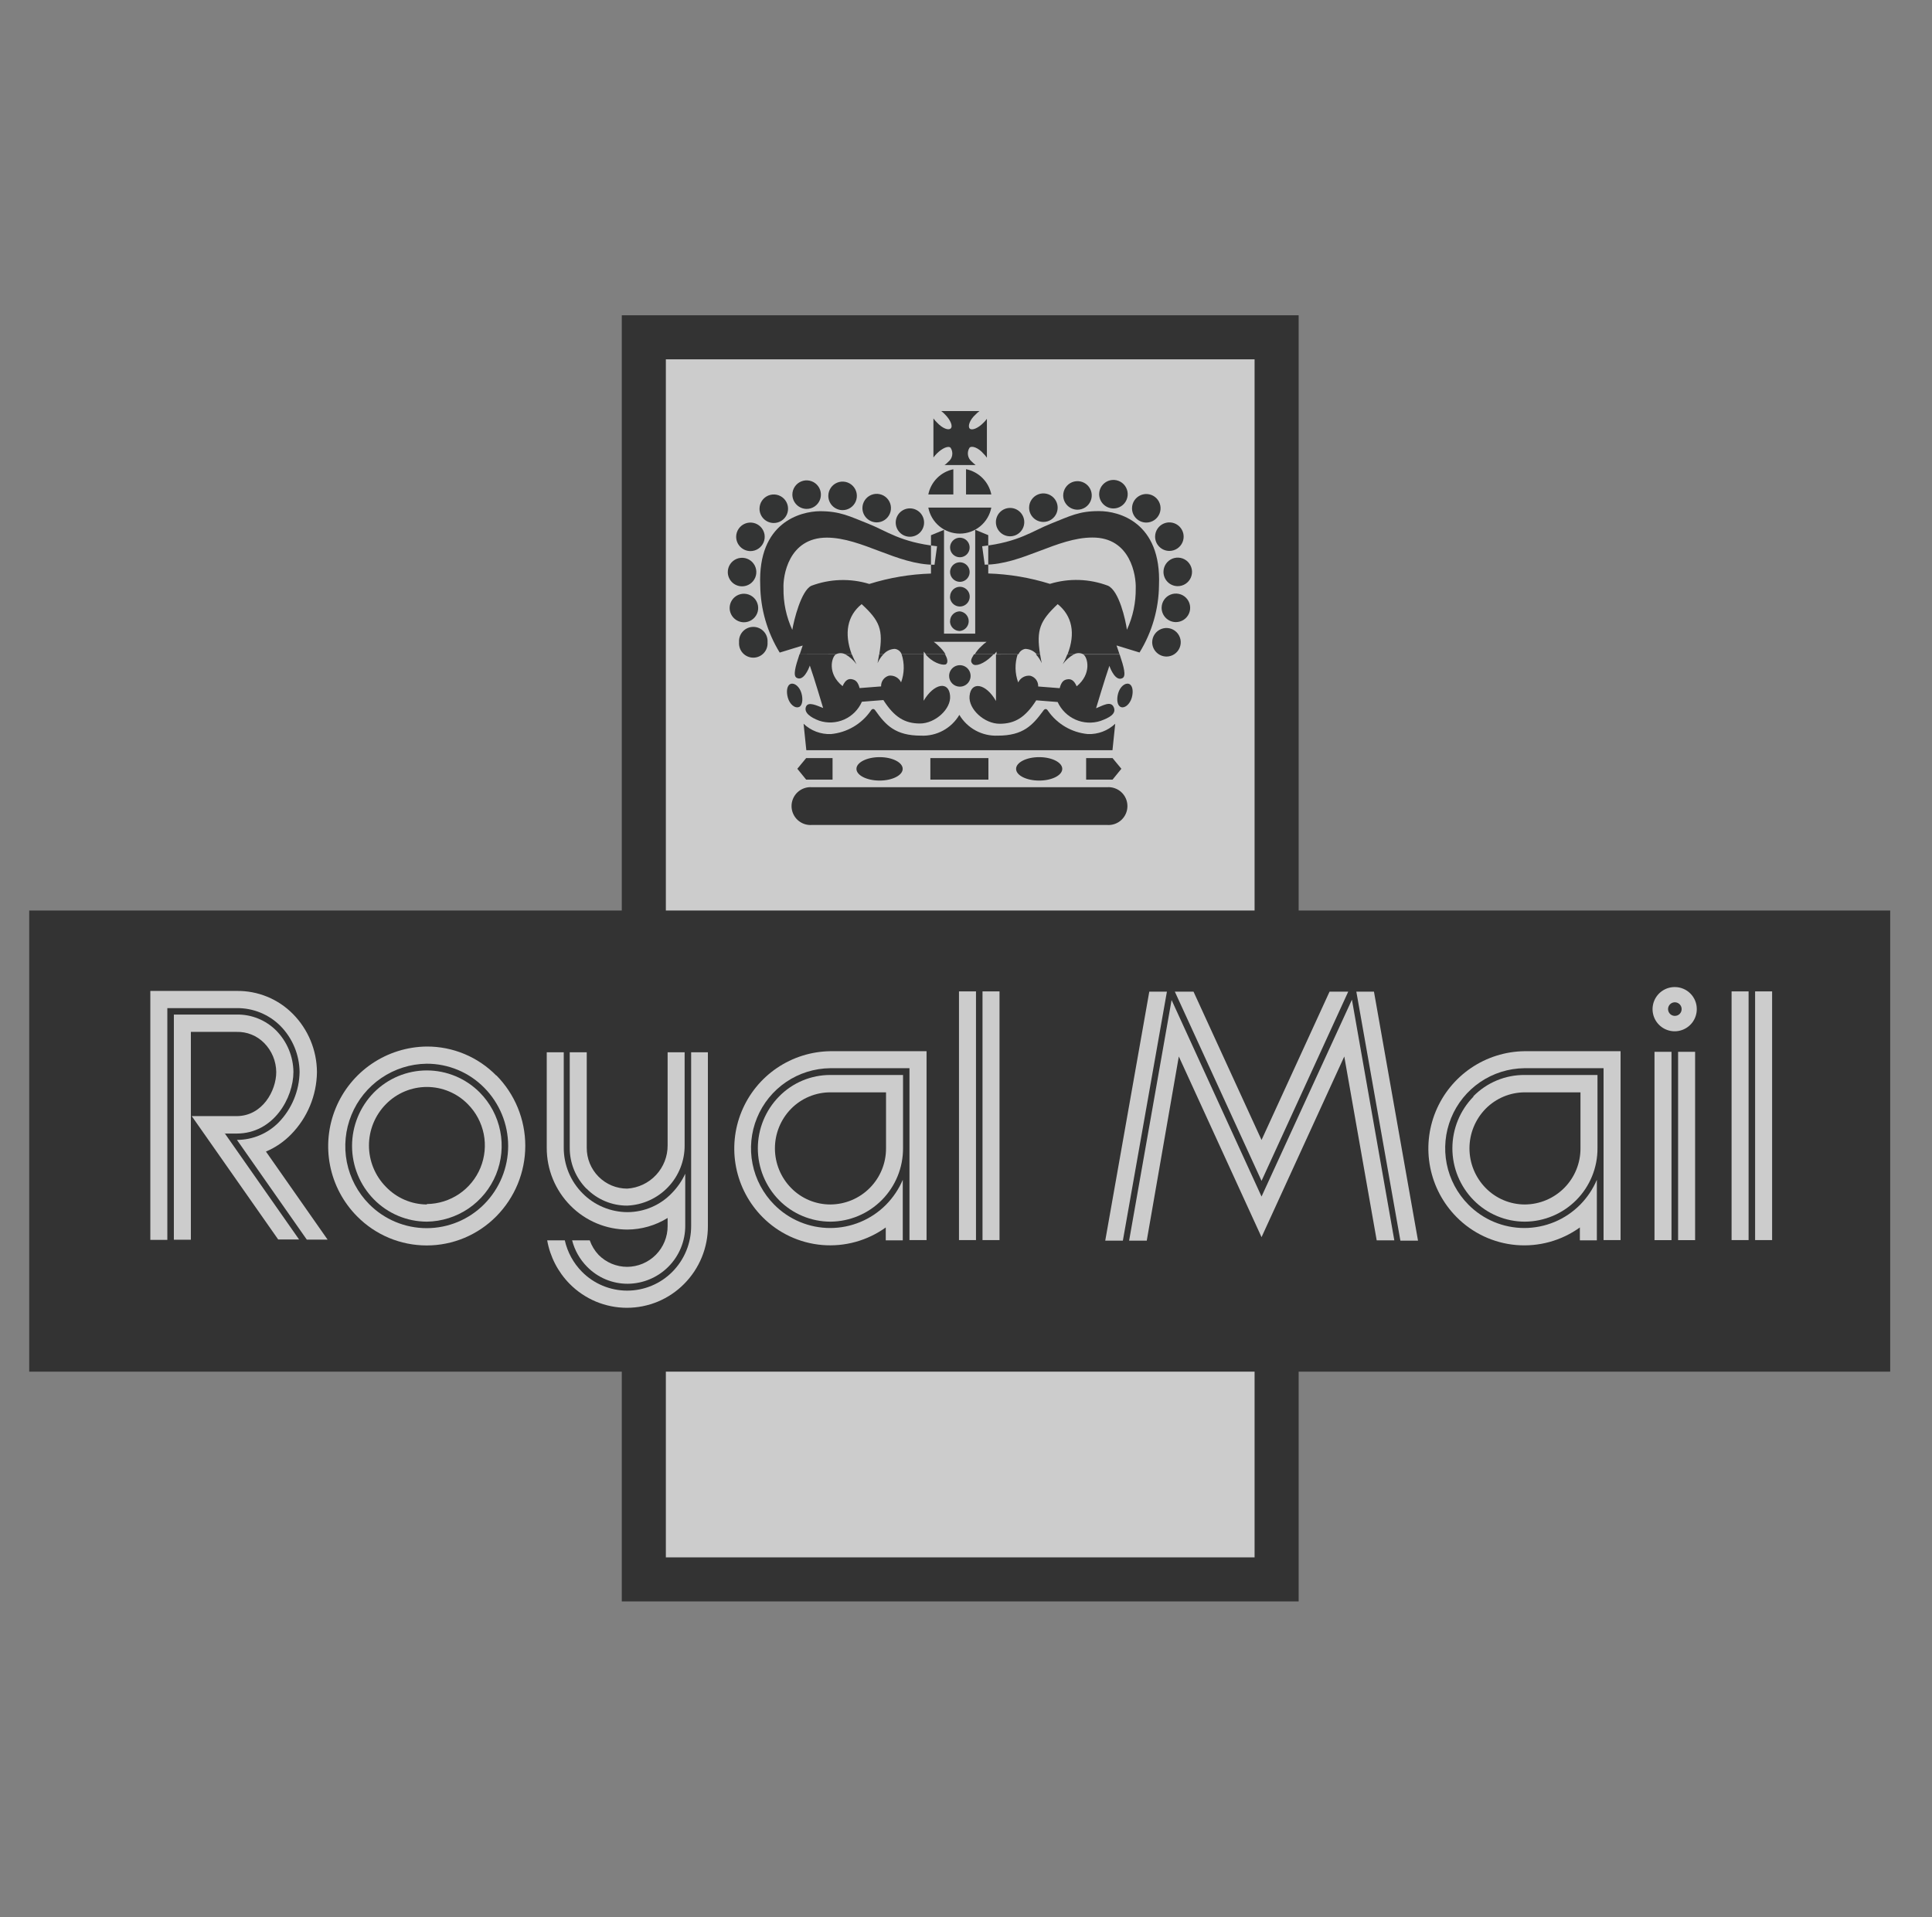 <svg width="132" height="131" viewBox="0 0 132 131" fill="none" xmlns="http://www.w3.org/2000/svg">
<rect x="0" y="0" width="132" height="131" fill="#808080" stroke="none"/>
<g opacity="0.6">
<path fill-rule="evenodd" clip-rule="evenodd" d="M43.988 23.049H87.222V107.927H43.988V23.049Z" fill="white" stroke="black" stroke-width="3.01" stroke-miterlimit="33.89"/>
<path fill-rule="evenodd" clip-rule="evenodd" d="M64.515 31.778H66.658C66.567 31.707 66.481 31.63 66.399 31.549C66.259 31.437 66.165 31.278 66.136 31.101C66.107 30.924 66.145 30.742 66.243 30.592C66.393 30.435 66.845 30.592 67.188 30.995C67.278 31.081 67.359 31.175 67.428 31.278V28.617C67.362 28.714 67.285 28.803 67.2 28.882C66.832 29.262 66.405 29.436 66.255 29.286C66.104 29.135 66.255 28.684 66.652 28.328C66.735 28.24 66.825 28.16 66.923 28.088H64.304C64.397 28.156 64.484 28.232 64.563 28.317C64.936 28.69 65.117 29.117 64.96 29.274C64.804 29.43 64.388 29.274 64.015 28.87C63.926 28.787 63.845 28.694 63.775 28.593V31.26C63.846 31.168 63.922 31.079 64.003 30.995C64.376 30.622 64.798 30.441 64.948 30.598C65.047 30.748 65.086 30.93 65.057 31.107C65.028 31.284 64.933 31.444 64.792 31.555C64.707 31.643 64.614 31.724 64.515 31.796V31.778ZM63.425 34.685C63.521 35.186 63.789 35.637 64.181 35.962C64.574 36.287 65.068 36.464 65.577 36.464C66.087 36.464 66.581 36.287 66.974 35.962C67.366 35.637 67.634 35.186 67.73 34.685H63.425ZM67.73 33.788C67.643 33.363 67.433 32.972 67.125 32.665C66.818 32.358 66.427 32.148 66.002 32.061V33.788H67.73ZM65.135 32.067C64.713 32.155 64.326 32.365 64.022 32.671C63.718 32.977 63.511 33.366 63.425 33.788H65.135V32.067ZM64.912 37.406C64.913 37.274 64.954 37.146 65.028 37.037C65.102 36.928 65.207 36.843 65.329 36.793C65.451 36.743 65.585 36.731 65.714 36.758C65.844 36.784 65.962 36.848 66.055 36.942C66.148 37.036 66.211 37.155 66.236 37.284C66.261 37.413 66.248 37.547 66.197 37.669C66.146 37.791 66.061 37.895 65.951 37.968C65.841 38.041 65.712 38.08 65.58 38.08C65.492 38.08 65.405 38.063 65.323 38.029C65.242 37.995 65.168 37.945 65.106 37.883C65.044 37.82 64.995 37.745 64.961 37.664C64.928 37.582 64.912 37.495 64.912 37.406ZM64.912 39.086C64.913 38.954 64.954 38.825 65.028 38.716C65.102 38.607 65.207 38.522 65.329 38.473C65.451 38.423 65.585 38.411 65.714 38.437C65.844 38.464 65.962 38.528 66.055 38.621C66.148 38.715 66.211 38.834 66.236 38.964C66.261 39.093 66.248 39.227 66.197 39.349C66.146 39.471 66.061 39.575 65.951 39.648C65.841 39.721 65.712 39.76 65.58 39.76C65.403 39.758 65.233 39.687 65.108 39.56C64.983 39.434 64.912 39.264 64.912 39.086ZM64.912 40.771C64.912 40.594 64.982 40.425 65.105 40.299C65.229 40.173 65.398 40.1 65.574 40.097C65.708 40.096 65.839 40.134 65.951 40.208C66.062 40.281 66.15 40.386 66.202 40.509C66.254 40.632 66.268 40.768 66.242 40.899C66.217 41.03 66.153 41.151 66.059 41.246C65.965 41.341 65.845 41.406 65.714 41.432C65.583 41.459 65.447 41.446 65.324 41.395C65.2 41.344 65.095 41.257 65.02 41.146C64.946 41.035 64.906 40.905 64.906 40.771H64.912ZM64.912 42.451C64.912 42.363 64.928 42.276 64.961 42.194C64.994 42.113 65.042 42.039 65.104 41.976C65.165 41.914 65.238 41.864 65.319 41.83C65.4 41.795 65.487 41.777 65.574 41.776C65.741 41.792 65.897 41.87 66.01 41.994C66.122 42.118 66.185 42.28 66.185 42.448C66.185 42.615 66.122 42.777 66.01 42.901C65.897 43.026 65.741 43.103 65.574 43.119C65.487 43.119 65.4 43.102 65.319 43.068C65.238 43.034 65.164 42.985 65.102 42.923C65.04 42.861 64.991 42.788 64.957 42.706C64.924 42.625 64.906 42.538 64.906 42.451H64.912ZM64.846 46.183C64.847 46.038 64.891 45.897 64.973 45.776C65.054 45.657 65.169 45.563 65.303 45.509C65.438 45.454 65.585 45.44 65.727 45.469C65.869 45.498 66 45.569 66.102 45.672C66.204 45.775 66.273 45.906 66.301 46.048C66.329 46.19 66.314 46.337 66.258 46.471C66.203 46.605 66.109 46.719 65.988 46.8C65.867 46.88 65.725 46.923 65.58 46.923C65.484 46.923 65.388 46.904 65.298 46.867C65.209 46.83 65.127 46.775 65.059 46.706C64.991 46.637 64.937 46.556 64.9 46.466C64.864 46.376 64.845 46.28 64.846 46.183ZM76.596 48.32C76.849 48.41 77.198 48.121 77.325 47.682C77.451 47.242 77.385 46.815 77.126 46.731C76.867 46.646 76.524 46.929 76.398 47.369C76.271 47.808 76.338 48.236 76.596 48.32ZM54.558 48.32C54.3 48.41 53.956 48.121 53.83 47.682C53.704 47.242 53.77 46.815 54.029 46.731C54.288 46.646 54.631 46.929 54.757 47.369C54.883 47.808 54.817 48.236 54.577 48.32H54.558ZM68.043 35.679C68.043 35.422 68.145 35.175 68.326 34.993C68.508 34.812 68.755 34.709 69.012 34.709C69.269 34.709 69.515 34.812 69.697 34.993C69.879 35.175 69.981 35.422 69.981 35.679C69.981 35.936 69.879 36.182 69.697 36.364C69.515 36.546 69.269 36.648 69.012 36.648C68.755 36.648 68.508 36.546 68.326 36.364C68.145 36.182 68.043 35.936 68.043 35.679ZM70.312 34.685C70.313 34.492 70.371 34.304 70.48 34.145C70.588 33.985 70.741 33.861 70.919 33.788C71.098 33.715 71.294 33.697 71.483 33.736C71.672 33.775 71.845 33.869 71.981 34.006C72.116 34.143 72.208 34.318 72.245 34.507C72.281 34.696 72.261 34.892 72.186 35.07C72.111 35.248 71.985 35.399 71.824 35.505C71.663 35.612 71.474 35.668 71.281 35.666C71.028 35.665 70.785 35.565 70.604 35.387C70.423 35.21 70.318 34.969 70.312 34.715V34.685ZM72.641 33.849C72.643 33.656 72.701 33.468 72.809 33.308C72.917 33.148 73.07 33.024 73.249 32.951C73.428 32.879 73.624 32.861 73.813 32.899C74.002 32.938 74.175 33.032 74.311 33.169C74.446 33.306 74.538 33.481 74.574 33.67C74.611 33.86 74.59 34.056 74.515 34.233C74.44 34.411 74.314 34.563 74.153 34.669C73.992 34.775 73.803 34.831 73.611 34.83C73.483 34.829 73.356 34.803 73.238 34.753C73.12 34.703 73.013 34.631 72.923 34.54C72.833 34.449 72.762 34.341 72.713 34.222C72.665 34.104 72.641 33.977 72.641 33.849ZM75.097 33.758C75.1 33.566 75.159 33.378 75.268 33.219C75.377 33.06 75.531 32.937 75.709 32.865C75.888 32.794 76.084 32.776 76.272 32.816C76.461 32.855 76.634 32.95 76.769 33.087C76.903 33.225 76.995 33.399 77.031 33.588C77.067 33.777 77.046 33.973 76.971 34.15C76.896 34.328 76.77 34.479 76.609 34.585C76.448 34.691 76.259 34.747 76.067 34.745C75.813 34.742 75.57 34.641 75.389 34.462C75.208 34.284 75.104 34.042 75.097 33.788V33.758ZM77.343 34.727C77.344 34.535 77.402 34.347 77.51 34.187C77.618 34.028 77.771 33.904 77.949 33.831C78.127 33.758 78.323 33.739 78.512 33.778C78.701 33.816 78.874 33.909 79.01 34.046C79.145 34.183 79.238 34.356 79.275 34.545C79.312 34.734 79.292 34.93 79.218 35.108C79.144 35.286 79.019 35.438 78.859 35.545C78.699 35.652 78.511 35.709 78.318 35.709C78.064 35.709 77.819 35.609 77.637 35.432C77.455 35.254 77.349 35.012 77.343 34.758V34.727ZM78.92 36.666C78.921 36.473 78.98 36.285 79.088 36.125C79.196 35.965 79.349 35.841 79.528 35.769C79.706 35.696 79.902 35.678 80.091 35.717C80.28 35.755 80.453 35.849 80.589 35.986C80.725 36.124 80.816 36.298 80.853 36.487C80.889 36.677 80.869 36.873 80.794 37.051C80.719 37.228 80.593 37.38 80.432 37.486C80.271 37.592 80.082 37.648 79.889 37.647C79.633 37.645 79.387 37.543 79.206 37.361C79.024 37.18 78.922 36.934 78.92 36.678V36.666ZM79.492 39.074C79.493 38.881 79.551 38.693 79.66 38.533C79.768 38.373 79.921 38.249 80.099 38.176C80.278 38.104 80.474 38.086 80.663 38.124C80.852 38.163 81.025 38.257 81.161 38.394C81.296 38.532 81.388 38.706 81.425 38.895C81.461 39.085 81.441 39.281 81.366 39.458C81.291 39.636 81.165 39.788 81.004 39.894C80.843 40 80.654 40.056 80.461 40.055C80.333 40.054 80.206 40.028 80.088 39.978C79.97 39.929 79.863 39.856 79.773 39.765C79.683 39.674 79.612 39.566 79.564 39.447C79.516 39.329 79.491 39.202 79.492 39.074ZM79.365 41.53C79.367 41.337 79.425 41.149 79.533 40.989C79.641 40.829 79.794 40.705 79.973 40.633C80.152 40.56 80.348 40.542 80.537 40.581C80.726 40.619 80.899 40.713 81.034 40.85C81.17 40.988 81.262 41.162 81.298 41.351C81.335 41.541 81.314 41.737 81.239 41.914C81.164 42.092 81.038 42.244 80.877 42.35C80.716 42.456 80.528 42.512 80.335 42.511C80.079 42.509 79.834 42.407 79.653 42.227C79.472 42.047 79.369 41.803 79.365 41.548V41.53ZM78.721 43.877C78.724 43.685 78.783 43.498 78.891 43.339C79 43.18 79.153 43.057 79.332 42.985C79.51 42.913 79.706 42.895 79.894 42.934C80.082 42.973 80.255 43.067 80.39 43.204C80.525 43.341 80.617 43.515 80.654 43.703C80.691 43.892 80.67 44.088 80.596 44.265C80.522 44.443 80.397 44.594 80.237 44.701C80.077 44.808 79.889 44.865 79.697 44.865C79.441 44.863 79.195 44.761 79.013 44.581C78.831 44.401 78.726 44.157 78.721 43.901V43.877ZM61.198 35.709C61.198 35.452 61.3 35.205 61.482 35.023C61.664 34.842 61.91 34.739 62.167 34.739C62.424 34.739 62.671 34.842 62.853 35.023C63.034 35.205 63.136 35.452 63.136 35.709C63.136 35.966 63.034 36.212 62.853 36.394C62.671 36.576 62.424 36.678 62.167 36.678C61.91 36.678 61.664 36.576 61.482 36.394C61.3 36.212 61.198 35.966 61.198 35.709ZM58.923 34.715C58.924 34.523 58.982 34.335 59.09 34.175C59.198 34.016 59.35 33.892 59.529 33.819C59.707 33.746 59.903 33.727 60.092 33.766C60.281 33.804 60.454 33.897 60.59 34.034C60.725 34.171 60.818 34.344 60.855 34.533C60.892 34.722 60.872 34.918 60.798 35.096C60.724 35.274 60.599 35.426 60.439 35.533C60.279 35.64 60.09 35.697 59.898 35.697C59.639 35.695 59.391 35.591 59.208 35.407C59.025 35.223 58.923 34.975 58.923 34.715ZM56.593 33.879C56.594 33.686 56.653 33.498 56.761 33.338C56.869 33.178 57.022 33.054 57.201 32.981C57.379 32.909 57.575 32.891 57.764 32.929C57.953 32.968 58.127 33.062 58.262 33.199C58.398 33.337 58.489 33.511 58.526 33.7C58.562 33.89 58.542 34.086 58.467 34.264C58.392 34.441 58.266 34.593 58.105 34.699C57.944 34.805 57.755 34.861 57.562 34.86C57.434 34.859 57.307 34.833 57.19 34.783C57.072 34.734 56.964 34.661 56.874 34.57C56.784 34.479 56.713 34.371 56.665 34.252C56.617 34.134 56.592 34.007 56.593 33.879ZM54.137 33.788C54.139 33.596 54.199 33.409 54.307 33.25C54.416 33.091 54.569 32.968 54.747 32.896C54.926 32.824 55.121 32.806 55.31 32.846C55.498 32.884 55.671 32.978 55.806 33.115C55.941 33.252 56.033 33.426 56.069 33.615C56.106 33.803 56.086 33.999 56.012 34.176C55.938 34.354 55.813 34.505 55.653 34.612C55.493 34.719 55.305 34.776 55.112 34.776C54.983 34.775 54.856 34.749 54.737 34.699C54.618 34.649 54.511 34.576 54.42 34.484C54.33 34.392 54.258 34.284 54.209 34.164C54.161 34.045 54.136 33.917 54.137 33.788ZM51.892 34.758C51.893 34.565 51.951 34.377 52.059 34.217C52.167 34.057 52.321 33.933 52.499 33.86C52.678 33.788 52.874 33.77 53.063 33.808C53.252 33.847 53.425 33.941 53.561 34.078C53.696 34.215 53.788 34.39 53.825 34.579C53.861 34.769 53.84 34.965 53.766 35.142C53.691 35.32 53.565 35.472 53.404 35.578C53.243 35.684 53.054 35.74 52.861 35.739C52.733 35.738 52.606 35.712 52.488 35.662C52.37 35.612 52.263 35.54 52.173 35.449C52.083 35.358 52.012 35.25 51.964 35.131C51.915 35.013 51.891 34.886 51.892 34.758ZM50.297 36.678C50.298 36.485 50.356 36.297 50.464 36.138C50.572 35.978 50.724 35.854 50.903 35.781C51.081 35.708 51.277 35.69 51.466 35.728C51.654 35.766 51.828 35.86 51.963 35.996C52.099 36.133 52.191 36.307 52.229 36.496C52.266 36.685 52.246 36.881 52.172 37.058C52.098 37.236 51.973 37.388 51.813 37.495C51.653 37.602 51.464 37.659 51.272 37.659C51.013 37.657 50.764 37.553 50.582 37.37C50.399 37.186 50.297 36.937 50.297 36.678ZM49.725 39.086C49.726 38.893 49.784 38.705 49.892 38.545C50.001 38.385 50.154 38.261 50.332 38.188C50.511 38.116 50.707 38.098 50.896 38.136C51.085 38.175 51.258 38.269 51.394 38.406C51.529 38.544 51.621 38.718 51.657 38.907C51.694 39.097 51.673 39.293 51.598 39.471C51.523 39.648 51.398 39.8 51.237 39.906C51.076 40.012 50.887 40.068 50.694 40.067C50.566 40.066 50.439 40.04 50.321 39.99C50.203 39.941 50.096 39.868 50.006 39.777C49.916 39.686 49.845 39.578 49.797 39.459C49.748 39.341 49.724 39.214 49.725 39.086ZM49.851 41.542C49.852 41.349 49.91 41.161 50.018 41.002C50.126 40.842 50.279 40.718 50.457 40.645C50.636 40.572 50.831 40.554 51.02 40.592C51.209 40.63 51.382 40.724 51.518 40.86C51.654 40.997 51.746 41.171 51.783 41.36C51.82 41.549 51.801 41.745 51.727 41.922C51.653 42.1 51.528 42.252 51.367 42.359C51.207 42.466 51.019 42.523 50.826 42.523C50.567 42.521 50.319 42.417 50.136 42.233C49.954 42.05 49.851 41.801 49.851 41.542ZM50.495 43.889C50.485 43.755 50.502 43.62 50.546 43.493C50.59 43.366 50.66 43.25 50.751 43.151C50.843 43.052 50.953 42.973 51.077 42.919C51.2 42.865 51.333 42.838 51.467 42.838C51.602 42.838 51.735 42.865 51.858 42.919C51.981 42.973 52.092 43.052 52.183 43.151C52.275 43.25 52.345 43.366 52.389 43.493C52.433 43.62 52.45 43.755 52.44 43.889C52.45 44.023 52.433 44.158 52.389 44.285C52.345 44.413 52.275 44.529 52.183 44.628C52.092 44.727 51.981 44.806 51.858 44.859C51.735 44.913 51.602 44.941 51.467 44.941C51.333 44.941 51.2 44.913 51.077 44.859C50.953 44.806 50.843 44.727 50.751 44.628C50.66 44.529 50.59 44.413 50.546 44.285C50.502 44.158 50.485 44.023 50.495 43.889Z" fill="#000102"/>
<path fill-rule="evenodd" clip-rule="evenodd" d="M57.105 44.714C56.816 44.913 56.503 46.032 57.568 46.887C57.773 46.418 58.008 46.37 58.224 46.418C58.441 46.466 58.616 46.58 58.73 47.02L60.199 46.905C60.192 46.74 60.241 46.578 60.338 46.444C60.435 46.311 60.575 46.214 60.735 46.171C60.904 46.151 61.075 46.184 61.224 46.266C61.373 46.348 61.492 46.475 61.565 46.628C61.793 46.011 61.806 45.334 61.602 44.708H63.106V47.886C63.817 46.682 64.834 46.52 64.912 47.543C64.997 48.44 63.901 49.44 62.853 49.44C61.806 49.44 61.09 48.994 60.355 47.838L58.887 47.953C58.65 48.494 58.218 48.927 57.678 49.167C57.138 49.406 56.527 49.435 55.967 49.247C55.365 49.024 54.92 48.693 55.064 48.302C55.209 47.91 55.81 48.218 56.238 48.38C56.238 48.38 55.636 46.345 55.329 45.479C55.251 45.713 54.889 46.58 54.426 46.315C54.173 46.171 54.336 45.569 54.625 44.708L57.105 44.714ZM58.2 44.714C58.291 44.937 58.399 45.16 58.519 45.388C58.316 45.113 58.058 44.883 57.761 44.714H58.2ZM60.355 44.714C60.189 44.89 60.055 45.094 59.958 45.316C59.998 45.103 60.034 44.903 60.066 44.714H60.355ZM64.569 44.714C64.738 45.003 64.78 45.256 64.653 45.376C64.527 45.497 63.883 45.376 63.383 44.871L63.233 44.714H64.569ZM67.88 44.714C67.831 44.769 67.779 44.822 67.724 44.871C67.23 45.346 66.664 45.569 66.459 45.376C66.255 45.184 66.375 45.003 66.544 44.714H67.88ZM69.529 44.714C69.325 45.34 69.338 46.017 69.566 46.634C69.638 46.481 69.756 46.355 69.904 46.273C70.052 46.19 70.222 46.157 70.39 46.177C70.551 46.218 70.693 46.314 70.792 46.448C70.89 46.581 70.94 46.745 70.932 46.911L72.401 47.026C72.515 46.58 72.69 46.46 72.906 46.424C73.123 46.388 73.358 46.424 73.562 46.899C74.604 46.044 74.315 44.925 74.026 44.726H76.5C76.789 45.587 76.952 46.189 76.699 46.333C76.235 46.598 75.874 45.731 75.796 45.497C75.495 46.364 74.887 48.398 74.887 48.398C75.314 48.236 75.886 47.862 76.091 48.32C76.296 48.777 75.802 49.042 75.188 49.265C74.626 49.445 74.018 49.413 73.479 49.174C72.94 48.935 72.507 48.507 72.262 47.971L70.799 47.856C70.065 49.012 69.349 49.458 68.301 49.458C67.254 49.458 66.158 48.458 66.243 47.561C66.333 46.538 67.35 46.676 68.049 47.904V44.726L69.529 44.714ZM71.064 44.714C71.093 44.903 71.129 45.103 71.173 45.316C71.076 45.094 70.942 44.89 70.775 44.714H71.064ZM73.37 44.714C73.073 44.883 72.814 45.113 72.611 45.388C72.732 45.171 72.836 44.946 72.924 44.714H73.37Z" fill="black"/>
<path fill-rule="evenodd" clip-rule="evenodd" d="M54.638 44.714C54.698 44.528 54.77 44.323 54.843 44.112L53.272 44.594C52.42 43.209 51.96 41.62 51.941 39.995C51.767 35.673 54.716 34.95 56.011 34.932C57.401 34.932 58.045 35.281 59.321 35.787C60.598 36.293 61.495 37.045 64.023 37.328L63.848 38.592C61.29 38.592 58.888 36.75 56.498 36.738C53.862 36.738 53.488 39.381 53.531 40.199C53.515 41.18 53.721 42.151 54.132 43.041C54.241 42.379 54.734 40.374 55.427 40.031C56.699 39.551 58.094 39.506 59.394 39.904C60.759 39.477 62.177 39.237 63.607 39.194V36.575L64.498 36.208V43.3H66.629V36.202L67.52 36.569V39.188C68.951 39.232 70.368 39.471 71.734 39.898C73.034 39.5 74.429 39.545 75.701 40.025C76.465 40.374 76.905 42.379 76.995 43.035C77.405 42.144 77.61 41.173 77.597 40.193C77.627 39.375 77.266 36.714 74.629 36.732C72.222 36.732 69.814 38.586 67.279 38.586L67.105 37.328C69.633 37.039 70.524 36.287 71.806 35.781C73.088 35.275 73.72 34.914 75.111 34.926C76.411 34.926 79.361 35.666 79.186 39.989C79.169 41.614 78.709 43.204 77.856 44.588L76.285 44.106C76.357 44.317 76.423 44.522 76.49 44.708H74.015C73.918 44.656 73.81 44.629 73.699 44.629C73.589 44.629 73.481 44.656 73.383 44.708H72.938C73.498 43.281 73.251 42.078 72.264 41.283C71.06 42.421 70.795 43.035 71.06 44.708H70.831C70.734 44.597 70.615 44.507 70.481 44.443C70.347 44.38 70.202 44.345 70.055 44.341C69.951 44.356 69.853 44.398 69.771 44.462C69.689 44.527 69.625 44.611 69.585 44.708H68.086V44.528C68.04 44.591 67.989 44.651 67.936 44.708H66.599C66.72 44.506 66.87 44.324 67.045 44.166C67.155 44.052 67.276 43.95 67.406 43.859H63.794C63.924 43.95 64.045 44.052 64.155 44.166C64.328 44.325 64.478 44.508 64.601 44.708H63.264C63.211 44.651 63.16 44.591 63.114 44.528V44.708H61.603C61.566 44.609 61.503 44.523 61.42 44.458C61.337 44.393 61.238 44.352 61.133 44.341C60.986 44.346 60.842 44.381 60.71 44.444C60.577 44.507 60.459 44.597 60.363 44.708H60.074C60.357 43.035 60.11 42.421 58.87 41.283C57.883 42.078 57.666 43.281 58.19 44.708H57.75C57.653 44.658 57.544 44.632 57.434 44.632C57.324 44.632 57.216 44.658 57.118 44.708L54.638 44.714ZM76.008 51.264L76.195 49.458C75.946 49.693 75.653 49.877 75.332 49.998C75.012 50.119 74.671 50.174 74.328 50.162C73.785 50.112 73.26 49.944 72.789 49.669C72.318 49.395 71.913 49.02 71.602 48.573C71.511 48.416 71.379 48.41 71.276 48.573C70.554 49.554 69.916 50.27 68.17 50.27C67.645 50.292 67.124 50.172 66.662 49.922C66.2 49.671 65.814 49.301 65.546 48.85C65.279 49.302 64.895 49.673 64.434 49.923C63.972 50.174 63.452 50.294 62.927 50.27C61.175 50.27 60.519 49.554 59.821 48.573C59.719 48.404 59.586 48.41 59.49 48.573C59.18 49.02 58.776 49.395 58.306 49.669C57.836 49.944 57.311 50.112 56.769 50.162C56.427 50.175 56.085 50.12 55.765 49.999C55.444 49.878 55.151 49.694 54.903 49.458L55.09 51.264H76.008ZM55.463 56.374C55.286 56.386 55.108 56.362 54.941 56.303C54.774 56.243 54.621 56.15 54.491 56.029C54.361 55.908 54.258 55.761 54.188 55.599C54.117 55.436 54.08 55.26 54.08 55.083C54.08 54.906 54.117 54.73 54.188 54.567C54.258 54.405 54.361 54.258 54.491 54.137C54.621 54.016 54.774 53.923 54.941 53.864C55.108 53.804 55.286 53.78 55.463 53.792H75.647C75.824 53.78 76.001 53.804 76.168 53.864C76.336 53.923 76.489 54.016 76.618 54.137C76.748 54.258 76.851 54.405 76.922 54.567C76.993 54.73 77.029 54.906 77.029 55.083C77.029 55.26 76.993 55.436 76.922 55.599C76.851 55.761 76.748 55.908 76.618 56.029C76.489 56.15 76.336 56.243 76.168 56.303C76.001 56.362 75.824 56.386 75.647 56.374H55.463ZM56.883 53.274V51.805H55.078L54.476 52.534L55.078 53.274H56.883ZM58.515 52.54C58.515 52.1 59.225 51.739 60.098 51.739C60.971 51.739 61.675 52.1 61.675 52.54C61.675 52.979 60.965 53.34 60.098 53.34C59.231 53.34 58.515 52.985 58.515 52.54ZM74.208 53.274V51.805H76.014L76.616 52.534L76.014 53.274H74.208ZM69.422 52.54C69.422 52.1 70.127 51.739 71 51.739C71.872 51.739 72.577 52.1 72.577 52.54C72.577 52.979 71.872 53.34 71 53.34C70.127 53.34 69.422 52.985 69.422 52.54ZM63.565 51.805H67.532V53.274H63.565V51.805ZM1.996 62.219H129.144V93.732H1.996V62.219Z" fill="black"/>
<path fill-rule="evenodd" clip-rule="evenodd" d="M114.436 67.45C114.136 67.447 113.842 67.532 113.591 67.697C113.34 67.861 113.144 68.096 113.027 68.372C112.91 68.648 112.878 68.953 112.935 69.247C112.991 69.541 113.134 69.812 113.346 70.025C113.557 70.238 113.826 70.383 114.12 70.442C114.414 70.502 114.719 70.472 114.996 70.357C115.273 70.242 115.51 70.048 115.676 69.798C115.842 69.549 115.93 69.255 115.929 68.955C115.93 68.758 115.892 68.563 115.817 68.381C115.743 68.199 115.633 68.033 115.494 67.894C115.356 67.754 115.191 67.643 115.009 67.567C114.828 67.491 114.633 67.451 114.436 67.45ZM114.436 69.419C114.344 69.42 114.254 69.394 114.177 69.344C114.1 69.293 114.04 69.222 114.004 69.137C113.968 69.052 113.958 68.959 113.975 68.869C113.992 68.778 114.036 68.695 114.1 68.63C114.165 68.564 114.247 68.519 114.338 68.501C114.428 68.483 114.521 68.492 114.606 68.526C114.691 68.561 114.764 68.621 114.815 68.697C114.866 68.773 114.894 68.863 114.894 68.955C114.895 69.016 114.883 69.076 114.861 69.132C114.838 69.188 114.804 69.24 114.762 69.283C114.719 69.326 114.669 69.36 114.613 69.383C114.557 69.407 114.497 69.419 114.436 69.419ZM33.911 73.5C33.291 72.867 32.55 72.365 31.732 72.024C30.914 71.683 30.036 71.509 29.15 71.514C27.813 71.529 26.51 71.939 25.404 72.69C24.298 73.441 23.438 74.502 22.931 75.739C22.424 76.976 22.292 78.335 22.552 79.647C22.812 80.958 23.453 82.164 24.394 83.114C25.015 83.745 25.756 84.246 26.573 84.589C27.39 84.931 28.267 85.107 29.153 85.107C30.038 85.107 30.915 84.931 31.732 84.589C32.549 84.246 33.29 83.745 33.911 83.114C35.179 81.831 35.889 80.101 35.889 78.298C35.889 76.495 35.179 74.764 33.911 73.482V73.5ZM33.086 82.283C32.572 82.803 31.959 83.216 31.284 83.498C30.609 83.78 29.884 83.925 29.153 83.925C28.421 83.925 27.696 83.78 27.021 83.498C26.346 83.216 25.733 82.803 25.219 82.283C24.442 81.497 23.913 80.5 23.698 79.416C23.484 78.332 23.593 77.208 24.012 76.186C24.43 75.163 25.141 74.286 26.055 73.664C26.968 73.042 28.044 72.702 29.15 72.688C29.882 72.686 30.608 72.83 31.284 73.112C31.96 73.394 32.573 73.809 33.086 74.331C34.132 75.39 34.719 76.818 34.719 78.307C34.719 79.795 34.132 81.224 33.086 82.283Z" fill="white"/>
<path fill-rule="evenodd" clip-rule="evenodd" d="M32.774 74.65C32.301 74.174 31.738 73.796 31.118 73.538C30.498 73.28 29.834 73.147 29.162 73.147C28.491 73.147 27.826 73.28 27.206 73.538C26.587 73.796 26.024 74.174 25.551 74.65C24.591 75.625 24.053 76.939 24.053 78.307C24.053 79.675 24.591 80.989 25.551 81.964C26.023 82.443 26.585 82.823 27.205 83.084C27.825 83.344 28.49 83.479 29.162 83.481C30.18 83.467 31.17 83.154 32.011 82.582C32.851 82.009 33.505 81.202 33.89 80.26C34.275 79.319 34.375 78.285 34.176 77.287C33.978 76.29 33.49 75.372 32.774 74.65ZM29.162 82.307C28.64 82.303 28.124 82.195 27.644 81.988C27.164 81.781 26.731 81.48 26.369 81.103C25.626 80.35 25.209 79.335 25.209 78.277C25.209 77.219 25.626 76.203 26.369 75.451C26.734 75.079 27.169 74.784 27.649 74.582C28.129 74.381 28.645 74.277 29.165 74.277C29.686 74.277 30.201 74.381 30.681 74.582C31.162 74.784 31.597 75.079 31.962 75.451C32.517 76.009 32.895 76.719 33.05 77.491C33.204 78.263 33.126 79.064 32.828 79.793C32.529 80.521 32.022 81.146 31.37 81.588C30.718 82.029 29.95 82.269 29.162 82.277V82.307ZM47.221 71.905V83.776C47.225 84.945 46.766 86.068 45.945 86.9C45.541 87.31 45.059 87.635 44.528 87.857C43.997 88.079 43.427 88.194 42.851 88.194C42.275 88.194 41.705 88.079 41.174 87.857C40.643 87.635 40.161 87.31 39.757 86.9C39.175 86.309 38.77 85.567 38.589 84.757H37.385C37.584 85.881 38.119 86.918 38.92 87.731C39.432 88.249 40.041 88.66 40.712 88.942C41.384 89.222 42.105 89.367 42.833 89.367C43.561 89.367 44.282 89.222 44.954 88.942C45.625 88.66 46.235 88.249 46.746 87.731C47.262 87.21 47.671 86.593 47.949 85.914C48.227 85.236 48.368 84.509 48.365 83.776V71.905H47.221Z" fill="white"/>
<path fill-rule="evenodd" clip-rule="evenodd" d="M42.851 84.022C43.828 84.018 44.785 83.743 45.614 83.228V83.776C45.618 84.512 45.329 85.22 44.811 85.744C44.293 86.267 43.588 86.564 42.851 86.569C42.487 86.569 42.127 86.496 41.791 86.356C41.455 86.215 41.151 86.009 40.895 85.75C40.627 85.465 40.422 85.126 40.293 84.757H39.089C39.263 85.439 39.616 86.063 40.112 86.563C40.474 86.933 40.905 87.226 41.382 87.426C41.859 87.625 42.371 87.727 42.888 87.725C43.934 87.718 44.936 87.297 45.673 86.553C46.41 85.81 46.822 84.805 46.818 83.758V80.206C46.59 80.699 46.278 81.149 45.897 81.536C45.508 81.942 45.04 82.266 44.523 82.488C44.007 82.71 43.45 82.827 42.888 82.831C42.312 82.831 41.742 82.717 41.211 82.494C40.679 82.272 40.198 81.947 39.794 81.536C39.386 81.125 39.063 80.638 38.844 80.102C38.625 79.565 38.514 78.991 38.517 78.412V71.905H37.355V78.43C37.35 79.911 37.933 81.333 38.975 82.385C39.486 82.904 40.095 83.316 40.767 83.597C41.438 83.879 42.159 84.023 42.888 84.022H42.851Z" fill="white"/>
<path fill-rule="evenodd" clip-rule="evenodd" d="M40.076 81.223C40.437 81.593 40.869 81.885 41.346 82.085C41.822 82.284 42.334 82.387 42.851 82.385C43.914 82.341 44.919 81.885 45.651 81.113C46.384 80.341 46.787 79.314 46.776 78.25V71.905H45.614V78.262C45.62 79.015 45.337 79.742 44.822 80.293C44.309 80.844 43.603 81.177 42.851 81.223C42.487 81.223 42.126 81.151 41.79 81.01C41.455 80.87 41.15 80.664 40.894 80.405C40.636 80.145 40.433 79.837 40.294 79.498C40.156 79.159 40.086 78.796 40.088 78.43V71.905H38.926V78.43C38.924 78.951 39.024 79.466 39.221 79.947C39.419 80.429 39.709 80.867 40.076 81.235V81.223ZM67.128 67.745H68.29V84.739H67.128V67.745ZM65.521 67.745H66.683V84.739H65.521V67.745ZM114.653 71.875H115.815V84.745H114.653V71.875ZM113.04 71.875H114.202V84.745H113.04V71.875ZM119.914 67.745H121.076V84.739H119.914V67.745ZM118.307 67.745H119.469V84.739H118.307V67.745ZM53.229 74.927C52.299 75.871 51.778 77.144 51.778 78.469C51.778 79.795 52.299 81.067 53.229 82.012C53.687 82.477 54.234 82.846 54.836 83.098C55.438 83.35 56.085 83.48 56.738 83.481C58.06 83.471 59.324 82.938 60.254 81.998C61.184 81.058 61.703 79.788 61.698 78.466V73.458H56.738C56.084 73.456 55.437 73.584 54.834 73.837C54.231 74.089 53.685 74.46 53.229 74.927ZM60.536 78.466C60.541 79.479 60.144 80.452 59.432 81.172C58.72 81.893 57.751 82.301 56.738 82.307C56.238 82.308 55.743 82.209 55.282 82.016C54.821 81.822 54.403 81.539 54.053 81.181C53.343 80.459 52.945 79.486 52.945 78.472C52.945 77.459 53.343 76.486 54.053 75.764C54.404 75.408 54.822 75.126 55.283 74.934C55.744 74.742 56.239 74.643 56.738 74.644H60.536V78.466Z" fill="white"/>
<path fill-rule="evenodd" clip-rule="evenodd" d="M56.738 71.833C55.432 71.849 54.161 72.249 53.081 72.982C52.001 73.716 51.161 74.752 50.666 75.96C50.17 77.167 50.041 78.494 50.294 79.775C50.548 81.056 51.173 82.234 52.091 83.162C53.18 84.266 54.627 84.944 56.172 85.076C57.717 85.207 59.258 84.782 60.518 83.878V84.757H61.68V80.621C61.41 81.253 61.024 81.829 60.542 82.319C60.042 82.825 59.447 83.226 58.791 83.5C58.135 83.774 57.431 83.915 56.72 83.915C56.009 83.915 55.305 83.774 54.649 83.5C53.992 83.226 53.397 82.825 52.897 82.319C52.14 81.556 51.625 80.586 51.416 79.532C51.206 78.478 51.312 77.385 51.72 76.391C52.127 75.396 52.819 74.543 53.708 73.939C54.597 73.335 55.645 73.007 56.72 72.995H62.138V84.739H63.305V71.833H56.738ZM100.681 74.927C99.752 75.871 99.231 77.144 99.231 78.469C99.231 79.795 99.752 81.067 100.681 82.012C101.138 82.477 101.684 82.847 102.285 83.099C102.887 83.351 103.533 83.481 104.185 83.481C105.507 83.473 106.773 82.94 107.703 82C108.633 81.06 109.151 79.789 109.145 78.466V73.458H104.185C103.527 73.451 102.875 73.577 102.267 73.83C101.66 74.082 101.11 74.456 100.651 74.927H100.681ZM107.983 78.466C107.988 79.479 107.591 80.452 106.879 81.172C106.166 81.892 105.198 82.3 104.185 82.307C103.686 82.307 103.192 82.208 102.732 82.014C102.272 81.821 101.855 81.538 101.506 81.181C100.796 80.459 100.398 79.486 100.398 78.472C100.398 77.459 100.796 76.486 101.506 75.763C101.856 75.409 102.273 75.127 102.733 74.935C103.193 74.743 103.686 74.644 104.185 74.644H107.983V78.466Z" fill="white"/>
<path fill-rule="evenodd" clip-rule="evenodd" d="M104.154 71.833C102.849 71.85 101.578 72.251 100.499 72.985C99.421 73.719 98.582 74.755 98.087 75.962C97.592 77.17 97.463 78.496 97.717 79.776C97.971 81.057 98.595 82.234 99.513 83.162C100.601 84.267 102.049 84.946 103.594 85.078C105.14 85.209 106.681 84.784 107.941 83.878V84.757H109.102V80.621C108.833 81.253 108.447 81.829 107.965 82.319C107.465 82.824 106.87 83.226 106.215 83.5C105.559 83.773 104.856 83.915 104.145 83.915C103.435 83.915 102.731 83.773 102.076 83.5C101.42 83.226 100.825 82.824 100.326 82.319C99.569 81.556 99.054 80.587 98.844 79.534C98.635 78.48 98.74 77.388 99.147 76.393C99.554 75.399 100.245 74.546 101.133 73.942C102.021 73.338 103.068 73.008 104.142 72.995H109.56V84.739H110.722V71.833H104.154ZM18.175 78.689C18.817 78.417 19.398 78.02 19.885 77.521C21.002 76.382 21.636 74.855 21.655 73.259C21.648 71.774 21.06 70.35 20.017 69.292C19.515 68.782 18.915 68.38 18.253 68.109C17.591 67.838 16.88 67.704 16.165 67.715H10.271V84.727H11.433V68.889H16.165C16.724 68.881 17.279 68.987 17.796 69.199C18.313 69.411 18.782 69.725 19.175 70.123C19.994 70.963 20.458 72.086 20.469 73.259C20.447 74.542 19.939 75.768 19.048 76.691C18.675 77.071 18.231 77.374 17.74 77.58C17.249 77.787 16.721 77.894 16.189 77.894L20.962 84.709H22.383L18.169 78.689H18.175Z" fill="white"/>
<path fill-rule="evenodd" clip-rule="evenodd" d="M15.346 77.461H16.165C18.699 77.461 20.048 75.023 20.048 73.247C20.036 72.193 19.617 71.184 18.88 70.43C18.525 70.073 18.102 69.791 17.635 69.601C17.169 69.412 16.668 69.319 16.165 69.329H11.879V84.715H13.041V70.514H16.159C16.509 70.504 16.858 70.565 17.183 70.696C17.509 70.826 17.803 71.023 18.049 71.273C18.572 71.803 18.867 72.515 18.874 73.259C18.874 74.529 17.935 76.269 16.159 76.269H13.101L19.006 84.697H20.433L15.346 77.431V77.461ZM93.873 67.763H92.669L95.679 84.781H96.883L93.873 67.763ZM86.192 77.9L81.544 67.763H80.268L86.192 80.694L92.115 67.763H90.839L86.192 77.9ZM75.513 84.781H76.717L79.727 67.763H78.523L75.513 84.781Z" fill="white"/>
<path fill-rule="evenodd" clip-rule="evenodd" d="M86.192 81.765L80.046 68.335L77.144 84.781H78.349L80.54 72.194L86.192 84.54L91.845 72.194L94.06 84.757H95.264L92.368 68.311L86.192 81.765Z" fill="white"/>
</g>
</svg>
